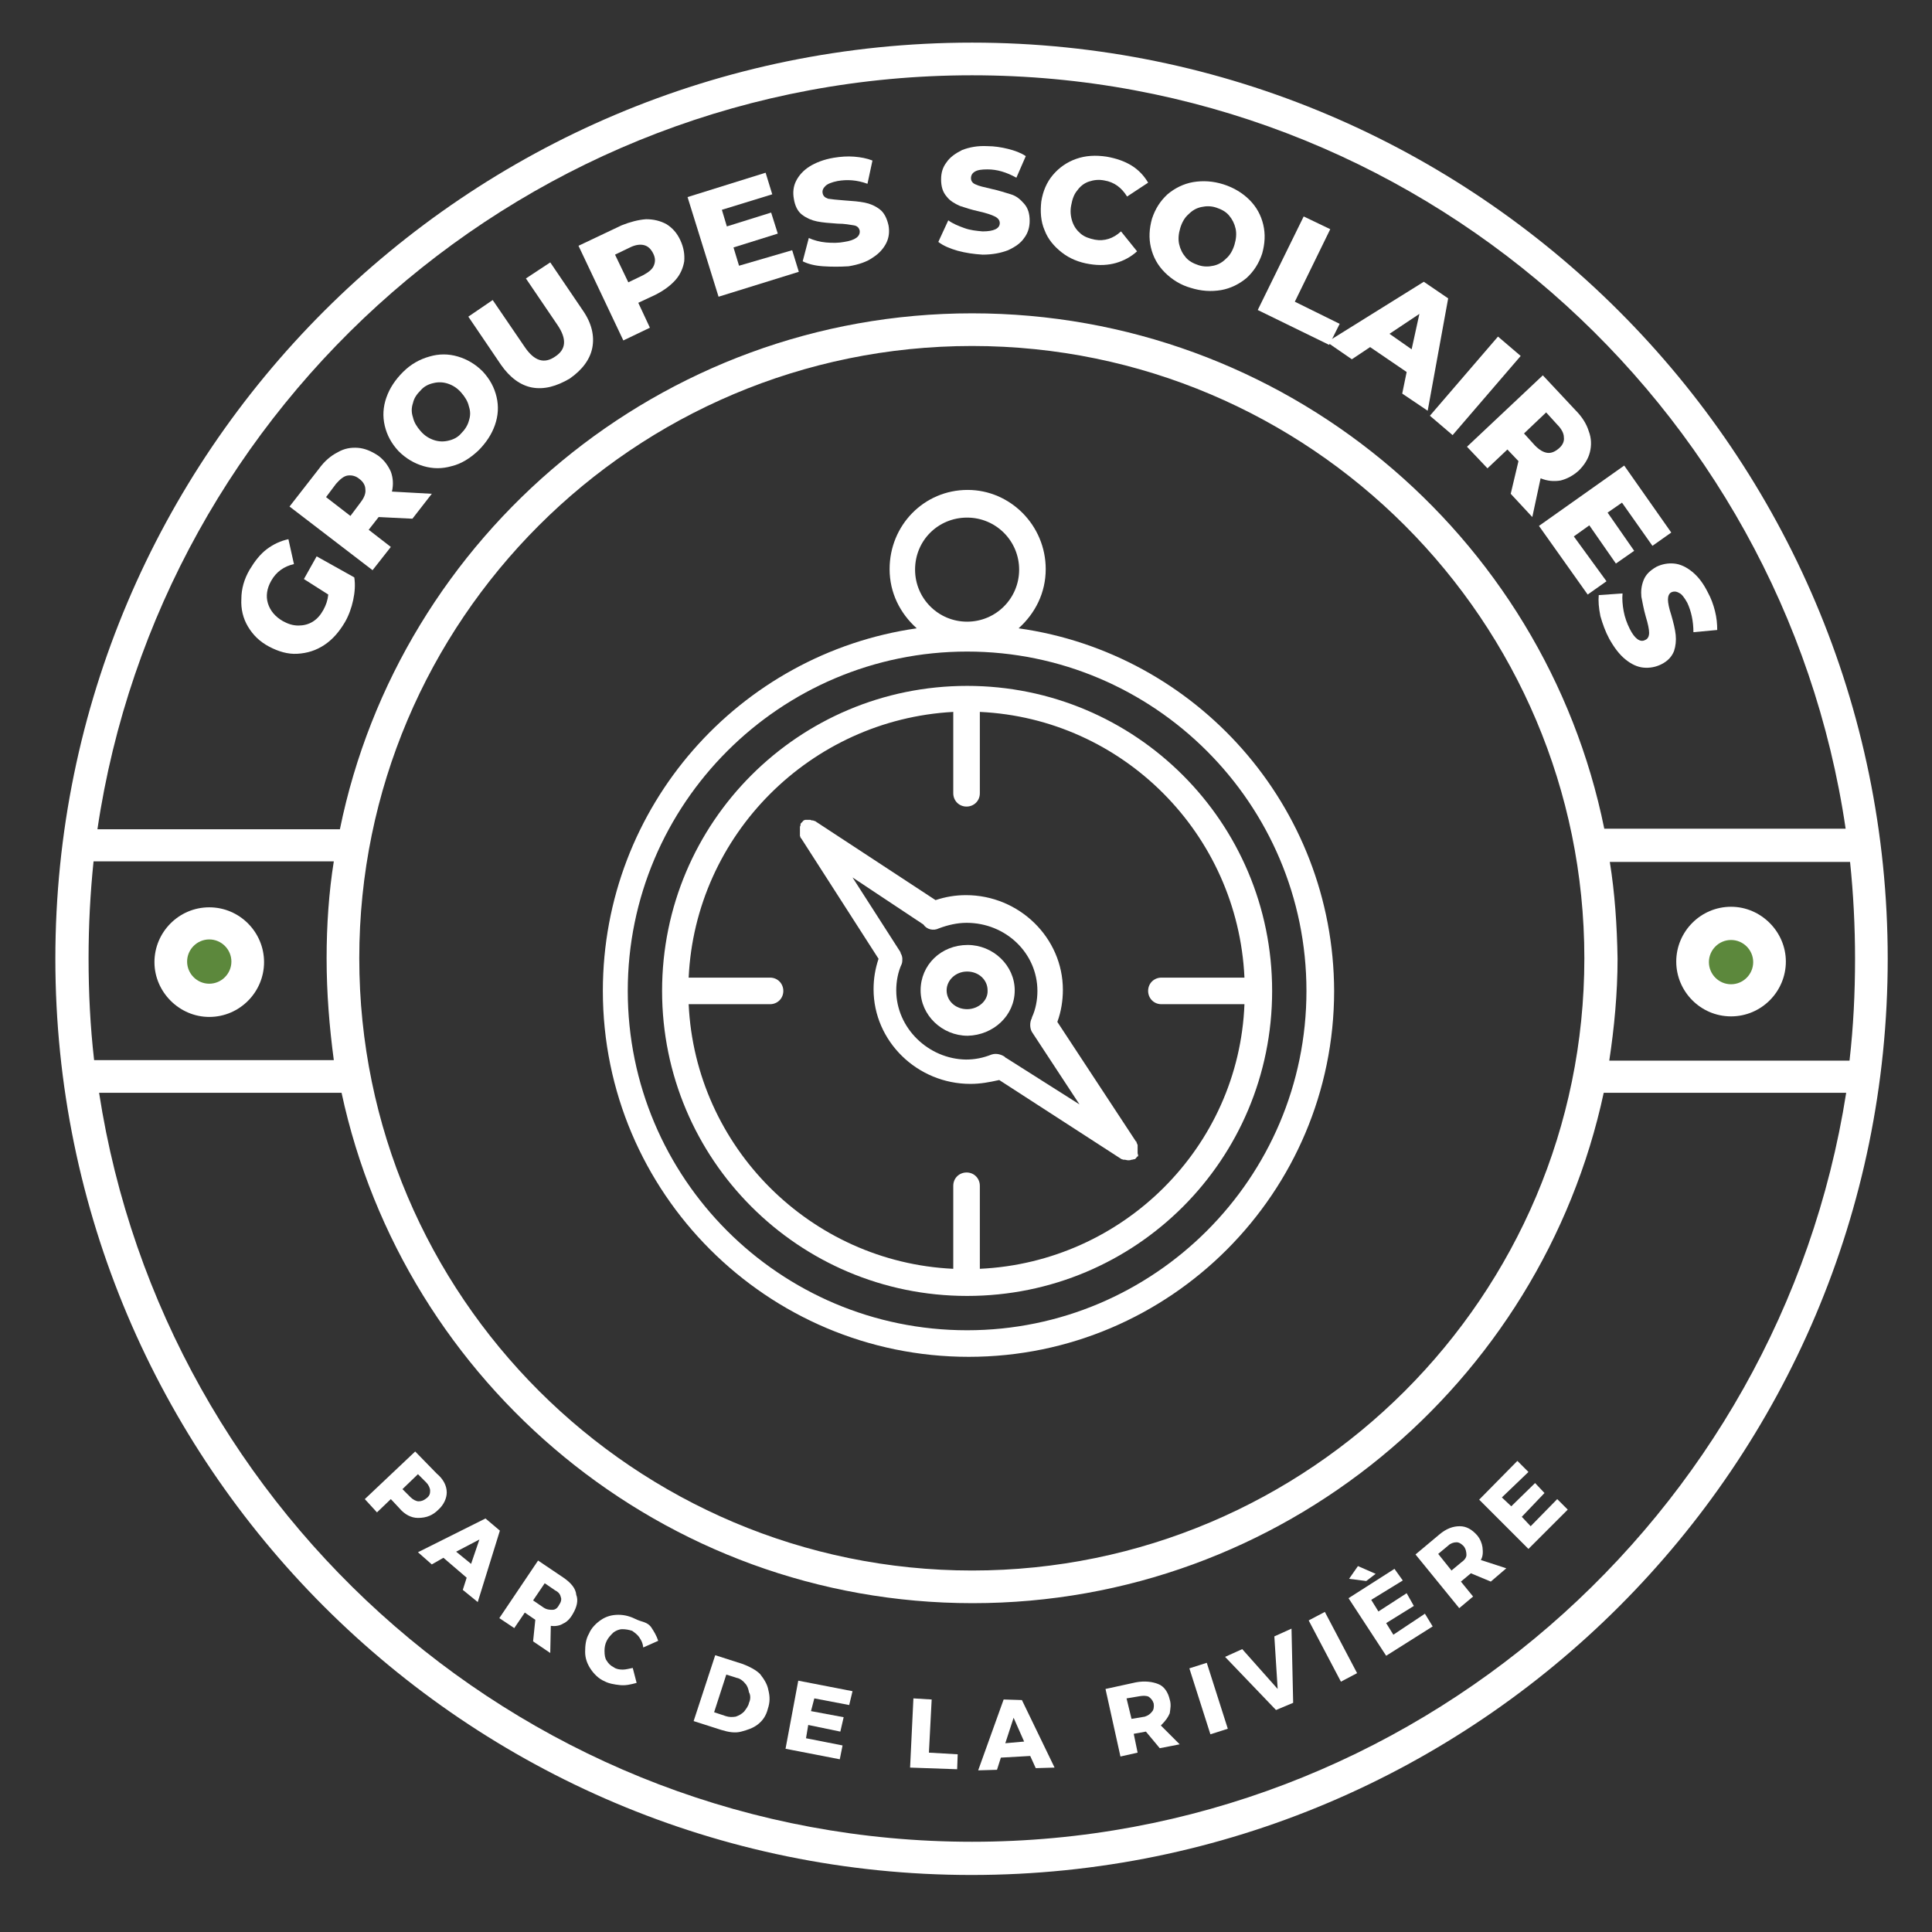 <?xml version="1.0" encoding="utf-8"?>
<!-- Generator: Adobe Illustrator 27.5.0, SVG Export Plug-In . SVG Version: 6.00 Build 0)  -->
<svg version="1.1" id="Calque_1" xmlns="http://www.w3.org/2000/svg" xmlns:xlink="http://www.w3.org/1999/xlink" x="0px" y="0px"
	 viewBox="0 0 349 349" style="enable-background:new 0 0 349 349;" xml:space="preserve">
<rect x="0" y="0" width="349" height="349" fill="#333333" stroke="none"/>
<style type="text/css">
	.st0{display:none;fill:#F22525;}
	.st1{fill:#5C883C;}
	.st2{fill:#FFFFFF;}
</style>
<rect x="-45" y="-24" class="st0" width="472" height="430"/>
<g id="Layer_1_00000018203996974918093700000010257766570437391285_">
	<circle class="st1" cx="37.8" cy="173.8" r="7"/>
	<circle class="st1" cx="312.7" cy="173.8" r="7"/>
</g>
<g id="Layer_2_00000083797763041538926420000010266638635790613905_">
	<g>
		<path class="st2" d="M175.6,7.7C84.2,7.7,10,81.9,10,173.2s74.2,165.5,165.5,165.5s165.5-74.2,165.5-165.5
			C341,81.9,266.7,7.7,175.6,7.7z M290.8,155.7h43.4c0.6,5.8,0.9,11.6,0.9,17.5c0,6.2-0.3,12.3-1,18.4h-43.4
			c0.9-5.9,1.5-12.2,1.5-18.4C292.1,167.1,291.7,161.3,290.8,155.7z M175.6,13.6c80,0,146.5,59.2,157.8,136.1h-43.6
			c-10.8-53.2-57.9-93.1-114.2-93.1S72.2,96.8,61.4,149.8H17.6C29,72.8,95.5,13.6,175.6,13.6z M286.2,173.1
			c0,61-49.6,110.6-110.6,110.6S64.9,234.1,64.9,173.1S114.5,62.5,175.6,62.5S286.2,112.2,286.2,173.1z M60.3,191.5H17
			c-0.7-6.1-1-12.2-1-18.4c0-5.9,0.3-11.7,0.9-17.5h43.4c-0.9,5.6-1.3,11.6-1.3,17.5C59,179.4,59.5,185.5,60.3,191.5z M175.6,332.7
			c-79.7,0-145.9-58.8-157.7-135.3h43.8c11.3,52.6,58.1,92.2,114,92.2s102.7-39.6,114-92.2h43.8
			C321.5,273.9,255.1,332.7,175.6,332.7z"/>
		<path class="st2" d="M79.2,272.7c1-0.9,1.5-2.1,1.5-3.1c0-1.2-0.6-2.4-1.8-3.4l-3.9-4l-9.1,8.6l2.2,2.4l2.5-2.4l1.5,1.6
			c1,1.2,2.2,1.8,3.4,1.8C77.1,274.2,78.2,273.7,79.2,272.7z M74.2,270.5l-1.5-1.5l2.8-2.7l1.5,1.5c0.4,0.4,0.7,1,0.7,1.5
			s-0.1,0.9-0.6,1.3s-0.9,0.6-1.5,0.6C75.2,271.2,74.6,270.9,74.2,270.5z"/>
		<path class="st2" d="M87.7,274.3l-12.2,6.1l2.5,2.2l2.1-1.2l4.2,3.6l-0.7,2.2l2.7,2.2l4-12.9L87.7,274.3z M85.1,282.5l-2.7-2.2
			l4.2-2.2L85.1,282.5z"/>
		<path class="st2" d="M101.8,285l-4.6-3.1l-7,10.4l2.7,1.8l1.9-2.8l1.9,1.3l0,0l-0.4,3.9l3.1,2.1l0.1-4.9c0.7,0.1,1.6,0,2.2-0.4
			c0.7-0.3,1.3-0.9,1.8-1.8c0.7-1.2,1-2.4,0.6-3.4C104,286.9,103.1,285.9,101.8,285z M101,289.9c-0.3,0.6-0.7,0.9-1.2,0.9
			c-0.4,0-1,0-1.6-0.4l-1.9-1.3l2.1-3.1l1.9,1.3c0.6,0.3,0.9,0.7,1,1.2C101.5,288.9,101.3,289.5,101,289.9z"/>
		<path class="st2" d="M115.1,292.6c-1.2-0.6-2.2-0.9-3.4-0.9s-2.2,0.3-3.1,0.9c-0.9,0.6-1.8,1.5-2.2,2.5c-0.6,1-0.7,2.2-0.7,3.3
			c0,1.2,0.4,2.2,1,3.1c0.6,0.9,1.5,1.8,2.5,2.2c0.7,0.4,1.8,0.6,2.8,0.7c1,0.1,1.9-0.1,3-0.4l-0.7-2.7c-0.6,0.1-1.2,0.3-1.8,0.3
			s-1.2-0.1-1.6-0.4c-0.6-0.3-1-0.7-1.3-1.2c-0.3-0.4-0.4-1-0.4-1.8c0-0.6,0.1-1.2,0.4-1.8c0.3-0.6,0.7-1,1.2-1.5
			c0.4-0.3,1-0.6,1.6-0.6c0.6,0,1.2,0.1,1.8,0.3c0.4,0.3,0.9,0.6,1.3,1.2c0.4,0.6,0.6,1,0.7,1.8l2.7-1.2c-0.3-0.9-0.7-1.6-1.3-2.5
			C116.9,293,116,293,115.1,292.6z"/>
		<path class="st2" d="M137.3,302.4c-0.7-0.7-1.8-1.3-3.1-1.8l-5-1.6l-3.9,11.9l5,1.6c1.3,0.4,2.5,0.6,3.6,0.3s2.1-0.6,3-1.3
			s1.5-1.6,1.8-2.8c0.4-1.2,0.4-2.2,0.1-3.4C138.6,304.2,138,303.3,137.3,302.4z M135.3,307.6c-0.1,0.6-0.6,1.2-0.9,1.6
			c-0.4,0.4-0.9,0.7-1.5,0.9c-0.6,0.1-1.2,0.1-1.8-0.1l-2.1-0.7l2.2-6.8l1.9,0.6c0.6,0.1,1.2,0.6,1.5,1c0.4,0.4,0.6,1,0.7,1.6
			C135.6,306.2,135.6,307,135.3,307.6z"/>
		<polygon class="st2" points="141.9,315.9 151.7,317.8 152.2,315.3 145.6,314 146,311.6 151.8,312.8 152.4,310.2 146.5,309.1 
			147.1,306.8 153.4,308 154,305.5 144.2,303.6 		"/>
		<polygon class="st2" points="168.3,307 165,306.8 164.4,319.3 172.9,319.6 173,316.9 167.8,316.6 		"/>
		<path class="st2" d="M181.3,307l-4.6,12.8l3.4-0.1l0.7-2.2l5.3-0.3l1,2.2l3.4-0.1l-5.9-12.2L181.3,307z M181.6,314.9l1.5-4.6
			l1.9,4.3L181.6,314.9z"/>
		<path class="st2" d="M211.3,309.5c0.1-0.7,0.3-1.6,0-2.5c-0.3-1.3-1-2.4-2.1-2.8c-1-0.4-2.4-0.6-4-0.3l-5.5,1.2l2.7,12.2l3.1-0.7
			l-0.7-3.4l2.2-0.4l0,0l2.5,3l3.6-0.7l-3.4-3.4C210.6,310.8,211,310.2,211.3,309.5z M208.1,309.2c-0.3,0.4-0.7,0.7-1.3,0.9
			l-2.4,0.4l-0.9-3.7l2.4-0.4c0.6-0.1,1.2-0.1,1.6,0.1c0.4,0.3,0.7,0.6,0.9,1.2C208.5,308.3,208.4,308.9,208.1,309.2z"/>
		
			<rect x="216.5" y="300.6" transform="matrix(0.953 -0.304 0.304 0.953 -82.858 80.718)" class="st2" width="3.3" height="12.5"/>
		<polygon class="st2" points="230.2,295.6 230.8,305.1 224.4,297.9 221.3,299.3 230.5,308.9 233.6,307.6 233.3,294.2 		"/>
		
			<rect x="239.1" y="291.1" transform="matrix(0.885 -0.466 0.466 0.885 -110.854 146.513)" class="st2" width="3.3" height="12.5"/>
		<polygon class="st2" points="248.5,284.3 245.3,282.9 243.7,285.2 246.8,285.6 		"/>
		<polygon class="st2" points="251.7,295.3 250.4,293.2 255.4,290.1 254.1,287.8 249,291.1 247.7,289 253.4,285.5 251.9,283.4 
			243.6,288.7 250.4,299.1 258.8,293.8 257.4,291.5 		"/>
		<path class="st2" d="M267.8,279.5c-0.1-0.7-0.4-1.5-1-2.2c-0.9-1-1.9-1.6-3.1-1.6s-2.4,0.4-3.7,1.5l-4.3,3.6l7.9,9.7l2.5-2.1
			l-2.2-2.7l1.8-1.5l0,0l3.6,1.5l2.8-2.4l-4.6-1.5C267.9,281.1,267.9,280.4,267.8,279.5z M264.9,280.9c0,0.4-0.3,0.9-0.9,1.3
			l-1.8,1.5l-2.4-3l1.8-1.5c0.4-0.4,1-0.6,1.5-0.6s0.9,0.3,1.3,0.7C264.8,279.8,264.9,280.4,264.9,280.9z"/>
		<polygon class="st2" points="276.5,275.7 274.9,274 279,269.7 277.3,267.9 273,272.1 271.3,270.5 276.1,265.9 274.1,263.9 
			267.2,270.9 276.1,279.8 283.2,272.7 281.3,270.8 		"/>
		<path class="st2" d="M37.8,163.9c-5.5,0-9.9,4.5-9.9,9.9s4.5,9.9,9.9,9.9c5.5,0,9.9-4.5,9.9-9.9S43.3,163.9,37.8,163.9z
			 M37.8,177.7c-2.2,0-4-1.8-4-4s1.8-4,4-4c2.2,0,4,1.8,4,4S40,177.7,37.8,177.7z"/>
		<path class="st2" d="M312.7,183.6c5.5,0,9.9-4.5,9.9-9.9s-4.5-9.9-9.9-9.9c-5.5,0-9.9,4.5-9.9,9.9S307.2,183.6,312.7,183.6z
			 M312.7,169.8c2.2,0,4,1.8,4,4c0,2.2-1.8,4-4,4c-2.2,0-4-1.8-4-4C308.7,171.6,310.5,169.8,312.7,169.8z"/>
	</g>
</g>
<path class="st2" d="M184,113.5c3-2.7,4.9-6.4,4.9-10.7c0-7.9-6.4-14.3-14.1-14.3c-7.9,0-14.1,6.4-14.1,14.3c0,4.3,1.9,8,4.9,10.7
	c-32.1,4.6-56.7,32.2-56.7,65.5c0,36.5,29.7,66.1,66.1,66.1S241,215.4,241,179C240.9,145.6,216.1,118,184,113.5z M174.7,93.5
	c5.2,0,9.4,4.2,9.4,9.4c0,5.2-4.2,9.4-9.4,9.4s-9.4-4.2-9.4-9.4C165.3,97.6,169.5,93.5,174.7,93.5z M174.7,240.3
	c-33.9,0-61.3-27.5-61.3-61.3s27.5-61.3,61.3-61.3S236,145.2,236,179S208.5,240.3,174.7,240.3z"/>
<path class="st2" d="M174.7,123.9L174.7,123.9L174.7,123.9L174.7,123.9c-30.4,0-55.1,24.6-55.1,55.1l0,0l0,0l0,0
	c0,30.4,24.6,55.1,55.1,55.1s55.1-24.6,55.1-55.1S205.1,123.9,174.7,123.9z M177,229.2v-15c0-1.3-1-2.4-2.4-2.4
	c-1.3,0-2.4,1-2.4,2.4v15c-25.8-1.2-46.6-22-47.8-47.8h14.7c1.3,0,2.4-1,2.4-2.4c0-1.3-1-2.4-2.4-2.4h-14.7
	c1.2-25.8,22-46.6,47.8-48v14.7c0,1.3,1,2.4,2.4,2.4c1.3,0,2.4-1,2.4-2.4v-14.7c25.8,1.2,46.6,22,47.8,48h-15c-1.3,0-2.4,1-2.4,2.4
	c0,1.3,1,2.4,2.4,2.4h15C223.8,207.2,202.9,228,177,229.2z"/>
<path class="st2" d="M183.3,178.9c0-4.5-3.9-8.2-8.5-8.2c-4.8,0-8.5,3.6-8.5,8.2c0,4.5,3.9,8.2,8.5,8.2
	C179.4,187,183.3,183.5,183.3,178.9z M174.7,182.3c-2.1,0-3.7-1.5-3.7-3.4c0-1.8,1.6-3.4,3.7-3.4s3.7,1.5,3.7,3.4
	C178.5,180.8,176.7,182.3,174.7,182.3z"/>
<path class="st2" d="M205.5,208.3c0-0.1,0-0.1,0-0.3s0-0.1,0-0.3c0-0.1,0-0.1,0-0.3v-0.1c0-0.1,0-0.1,0-0.3v-0.1
	c0-0.1,0-0.1-0.1-0.3c0-0.1-0.1-0.1-0.1-0.3c0,0,0-0.1-0.1-0.1L191,184.6c0.7-1.9,1-3.9,1-5.8c0-9.4-7.9-17.1-17.5-17.1
	c-1.9,0-3.7,0.3-5.5,0.9l-21.8-14.3l0,0l0,0c0,0,0,0-0.1,0c-0.1,0-0.1-0.1-0.3-0.1h-0.1c-0.1,0-0.1,0-0.3-0.1h-0.1
	c-0.1,0-0.1,0-0.3,0h-0.1c-0.1,0-0.1,0-0.3,0h-0.1c-0.1,0-0.1,0-0.3,0.1c0,0-0.1,0-0.1,0.1c0,0-0.1,0-0.1,0.1l0,0l-0.1,0.1l-0.1,0.1
	c0,0,0,0-0.1,0.1c-0.1,0.1-0.1,0.1-0.1,0.3l0,0v0.1c0,0.1-0.1,0.1-0.1,0.3v0.1c0,0.1,0,0.1,0,0.3v0.1c0,0.1,0,0.1,0,0.3v0.1
	c0,0.1,0,0.1,0,0.3v0.1c0,0.1,0,0.1,0,0.3c0,0.1,0.1,0.1,0.1,0.3c0,0,0,0.1,0.1,0.1l14,21.8c-0.6,1.8-0.9,3.6-0.9,5.5
	c0,9.4,7.9,17.1,17.5,17.1c1.8,0,3.4-0.3,5.2-0.7l22.1,14.3c0,0,0,0,0.1,0c0.1,0.1,0.3,0.1,0.4,0.1h0.1c0.1,0,0.4,0.1,0.6,0.1l0,0
	l0,0l0,0l0,0c0.1,0,0.4,0,0.6-0.1h0.1c0.1,0,0.3-0.1,0.4-0.1c0,0,0,0,0.1,0l0.1-0.1c0,0,0.1,0,0.1-0.1c0.1-0.1,0.3-0.3,0.3-0.4l0,0
	V209c0-0.1,0.1-0.1,0.1-0.3C205.5,208.4,205.5,208.3,205.5,208.3z M161.9,178.9c0-1.6,0.3-3.3,1-4.8l0,0c0.1-0.3,0.1-0.6,0.1-0.9
	l0,0c0-0.3-0.1-0.7-0.3-1c0-0.1,0-0.1-0.1-0.3l0,0l-8.6-13.4l12.8,8.5c0.6,0.9,1.8,1.2,2.8,0.7c1.6-0.6,3.3-1,5-1
	c7.1,0,12.8,5.5,12.8,12.3c0,1.6-0.3,3.3-1,4.8v0.1c-0.4,0.7-0.4,1.8,0,2.5l8.6,13.1l-13.1-8.3c-0.1-0.1-0.3-0.1-0.4-0.3
	c-0.6-0.4-1.5-0.7-2.4-0.4c-1.5,0.6-3,0.9-4.6,0.9C167.7,191.3,161.9,185.7,161.9,178.9z"/>
<g>
	<path class="st2" d="M54.9,104.6l2.3-4.1l6.8,3.8c0.2,1.3,0.1,2.7-0.2,4.1c-0.3,1.4-0.8,2.8-1.5,4c-1,1.7-2.2,3.1-3.7,4.1
		c-1.5,1-3.1,1.5-4.9,1.6c-1.7,0.1-3.4-0.4-5.1-1.3s-2.9-2.1-3.8-3.6c-0.9-1.5-1.3-3.2-1.2-5c0-1.8,0.5-3.6,1.5-5.3
		c0.9-1.5,1.9-2.8,3.1-3.7c1.2-0.9,2.5-1.5,3.9-1.8l1,4.5c-1.8,0.4-3.2,1.4-4.1,3c-0.8,1.4-1,2.8-0.6,4.1c0.4,1.3,1.3,2.4,2.7,3.2
		c0.9,0.5,1.8,0.8,2.8,0.8c0.9,0,1.8-0.2,2.6-0.7c0.8-0.5,1.4-1.2,1.9-2.1c0.5-0.9,0.8-1.8,0.9-2.8L54.9,104.6z"/>
	<path class="st2" d="M68.4,93.4l-1.8,2.3l4,3.1l-3.3,4.2l-15-11.5l5.3-6.8c1-1.4,2.2-2.4,3.4-3c1.2-0.7,2.4-0.9,3.7-0.8
		c1.2,0.1,2.4,0.6,3.6,1.4c1.1,0.8,1.8,1.8,2.3,2.9c0.4,1.1,0.5,2.3,0.2,3.6l7.2,0.4l-3.5,4.5L68.4,93.4z M62.8,85.9
		c-0.7,0.1-1.4,0.7-2.1,1.5l-1.8,2.4l4.4,3.4l1.8-2.4c0.7-0.9,1-1.7,0.9-2.4c0-0.7-0.4-1.4-1.1-1.9C64.3,86,63.6,85.8,62.8,85.9z"/>
	<path class="st2" d="M81.6,84.2c-1.7,0.5-3.4,0.5-5.1,0c-1.7-0.5-3.2-1.4-4.5-2.7c-1.3-1.4-2.1-2.9-2.5-4.6
		c-0.4-1.7-0.3-3.4,0.3-5.1c0.6-1.7,1.6-3.2,3-4.6c1.4-1.4,3-2.3,4.8-2.8c1.7-0.5,3.4-0.5,5.1,0c1.7,0.5,3.2,1.4,4.5,2.7
		c1.3,1.4,2.1,2.9,2.5,4.6c0.4,1.7,0.3,3.4-0.3,5.1c-0.6,1.7-1.6,3.2-3,4.6C84.9,82.8,83.3,83.8,81.6,84.2z M84.7,76
		c0.3-0.9,0.3-1.7,0-2.6c-0.2-0.9-0.7-1.7-1.4-2.5c-0.7-0.8-1.5-1.3-2.4-1.6c-0.9-0.3-1.8-0.3-2.6-0.1c-0.9,0.2-1.7,0.6-2.3,1.3
		c-0.7,0.7-1.2,1.4-1.4,2.3c-0.3,0.9-0.3,1.7,0,2.6c0.2,0.9,0.7,1.7,1.4,2.5c0.7,0.8,1.5,1.3,2.4,1.6c0.9,0.3,1.8,0.3,2.6,0.1
		c0.9-0.2,1.7-0.6,2.3-1.3C84,77.6,84.5,76.8,84.7,76z"/>
	<path class="st2" d="M96.1,70c-2.1-0.4-4-1.8-5.6-4.1l-5.9-8.7l4.4-3l5.8,8.5c1.7,2.5,3.5,3.1,5.5,1.7c2-1.3,2.1-3.2,0.4-5.7
		L95,50.3l4.4-2.9l5.9,8.7c1.6,2.3,2.1,4.6,1.7,6.7c-0.4,2.1-1.8,4-4.1,5.6C100.5,69.8,98.3,70.4,96.1,70z"/>
	<path class="st2" d="M116.7,39.6c1.4,0,2.6,0.3,3.7,0.9c1.1,0.7,1.9,1.6,2.5,2.9c0.6,1.3,0.8,2.5,0.7,3.8c-0.2,1.2-0.7,2.4-1.6,3.4
		c-0.9,1-2.1,1.9-3.7,2.7l-3,1.4l2.1,4.5l-4.8,2.3l-8.1-17.1l7.8-3.7C113.8,40.1,115.3,39.7,116.7,39.6z M118.1,48
		c0.3-0.7,0.3-1.4-0.1-2.2c-0.4-0.8-0.9-1.3-1.6-1.5c-0.7-0.2-1.6-0.1-2.6,0.4l-2.7,1.3l2.4,5l2.7-1.3
		C117.1,49.2,117.8,48.7,118.1,48z"/>
	<path class="st2" d="M143.1,45.2l1.2,3.9l-14.5,4.5l-5.6-18l14.1-4.4l1.2,3.9l-9.1,2.8l0.9,3l8-2.5l1.2,3.8l-8,2.5l1,3.3
		L143.1,45.2z"/>
	<path class="st2" d="M148.7,48.1c-1.5-0.1-2.7-0.4-3.7-0.9l1.1-4.2c0.9,0.4,2,0.7,3.1,0.8c1.2,0.1,2.3,0.1,3.3-0.1
		c2-0.3,2.9-1,2.8-2c-0.1-0.5-0.4-0.9-1.1-1s-1.6-0.3-2.9-0.3c-1.5-0.1-2.7-0.2-3.7-0.4c-1-0.2-1.9-0.6-2.7-1.2
		c-0.8-0.6-1.3-1.6-1.5-2.9c-0.2-1.1-0.1-2.2,0.4-3.2s1.3-1.9,2.4-2.6c1.1-0.7,2.6-1.3,4.4-1.6c1.2-0.2,2.5-0.3,3.7-0.2
		c1.2,0.1,2.3,0.3,3.3,0.7l-0.9,4.2c-1.9-0.7-3.7-0.8-5.4-0.5c-1,0.2-1.8,0.5-2.2,0.9c-0.4,0.4-0.6,0.8-0.5,1.3c0.1,0.5,0.4,0.8,1,1
		c0.6,0.1,1.6,0.2,2.9,0.3c1.5,0.1,2.7,0.2,3.7,0.4c1,0.2,1.9,0.6,2.7,1.2c0.8,0.6,1.3,1.6,1.6,2.9c0.2,1.1,0.1,2.2-0.4,3.2
		c-0.5,1-1.3,1.9-2.4,2.6c-1.1,0.8-2.6,1.3-4.4,1.6C151.7,48.2,150.2,48.2,148.7,48.1z"/>
	<path class="st2" d="M173,45.3c-1.4-0.4-2.6-0.9-3.5-1.6l1.8-3.9c0.8,0.6,1.8,1,2.9,1.4c1.1,0.4,2.2,0.5,3.3,0.6
		c2,0,3.1-0.5,3.1-1.5c0-0.5-0.3-0.9-0.9-1.2c-0.6-0.3-1.5-0.6-2.8-0.9c-1.4-0.3-2.6-0.7-3.5-1c-0.9-0.4-1.8-0.9-2.4-1.7
		c-0.7-0.8-1-1.8-1-3.1c0-1.2,0.3-2.2,1-3.1c0.6-0.9,1.6-1.6,2.8-2.2c1.3-0.5,2.8-0.8,4.6-0.7c1.2,0,2.5,0.2,3.7,0.5
		c1.2,0.3,2.3,0.7,3.2,1.3l-1.7,3.9c-1.8-1-3.5-1.5-5.2-1.5c-1.1,0-1.8,0.1-2.3,0.4c-0.5,0.3-0.7,0.7-0.7,1.2c0,0.5,0.3,0.9,0.8,1.1
		c0.6,0.3,1.5,0.5,2.8,0.8c1.4,0.3,2.6,0.7,3.6,1s1.7,0.9,2.4,1.7c0.7,0.8,1,1.8,1,3.1c0,1.1-0.3,2.2-1,3.1
		c-0.6,0.9-1.6,1.6-2.9,2.2c-1.3,0.5-2.8,0.8-4.6,0.8C175.9,45.9,174.5,45.7,173,45.3z"/>
	<path class="st2" d="M191.8,45.6c-1.4-1.1-2.5-2.4-3.1-4c-0.7-1.6-0.8-3.4-0.6-5.2c0.3-1.9,1-3.5,2.1-4.8c1.1-1.3,2.5-2.3,4.2-2.9
		s3.5-0.7,5.5-0.4c1.7,0.3,3.2,0.8,4.5,1.6c1.3,0.8,2.3,1.9,3,3.1l-3.8,2.5c-1-1.6-2.3-2.6-4.1-2.9c-1-0.2-1.9-0.1-2.8,0.2
		c-0.9,0.3-1.6,0.9-2.1,1.6c-0.6,0.7-0.9,1.6-1.1,2.7c-0.2,1-0.1,2,0.2,2.9c0.3,0.9,0.8,1.6,1.5,2.2c0.7,0.6,1.6,0.9,2.6,1.1
		c1.7,0.3,3.3-0.2,4.7-1.5l2.9,3.6c-1.1,1-2.4,1.7-3.8,2.1s-3,0.5-4.8,0.2C194.9,47.4,193.2,46.7,191.8,45.6z"/>
	<path class="st2" d="M210.4,49.2c-1.3-1.3-2.1-2.8-2.5-4.5c-0.4-1.7-0.3-3.4,0.2-5.2c0.6-1.8,1.5-3.2,2.8-4.4
		c1.3-1.1,2.9-1.9,4.6-2.2c1.8-0.3,3.6-0.2,5.5,0.4c1.9,0.6,3.5,1.6,4.7,2.8c1.3,1.3,2.1,2.8,2.5,4.5c0.4,1.7,0.3,3.4-0.2,5.2
		c-0.6,1.8-1.5,3.2-2.8,4.4c-1.3,1.1-2.9,1.9-4.6,2.2c-1.8,0.3-3.6,0.2-5.5-0.4C213.3,51.5,211.7,50.5,210.4,49.2z M219.2,48
		c0.9-0.2,1.6-0.6,2.3-1.3c0.7-0.6,1.2-1.5,1.5-2.5c0.3-1,0.4-2,0.2-2.9c-0.2-0.9-0.6-1.7-1.2-2.4c-0.6-0.7-1.4-1.1-2.3-1.4
		c-0.9-0.3-1.8-0.3-2.7-0.1c-0.9,0.2-1.6,0.6-2.3,1.3c-0.7,0.6-1.2,1.5-1.5,2.5c-0.3,1-0.4,2-0.2,2.9c0.2,0.9,0.6,1.7,1.2,2.4
		c0.6,0.7,1.4,1.1,2.3,1.4C217.4,48.2,218.3,48.2,219.2,48z"/>
	<path class="st2" d="M235.5,39.1l4.8,2.3l-6.4,13.1l8.1,4l-1.9,3.8L227.2,56L235.5,39.1z"/>
	<path class="st2" d="M254.1,67.2l-6.6-4.5l-3.3,2.2l-4.5-3.1l17.5-10.9l4.4,3l-3.7,20.3l-4.6-3.1L254.1,67.2z M255,63.1l1.4-6.4
		l-5.4,3.6L255,63.1z"/>
	<path class="st2" d="M270.6,60.8l4.1,3.5l-12.3,14.3l-4.1-3.5L270.6,60.8z"/>
	<path class="st2" d="M274.3,83.3l-2-2.1l-3.6,3.4l-3.7-3.9l13.7-12.9l5.9,6.3c1.2,1.2,2,2.5,2.4,3.8c0.5,1.3,0.5,2.6,0.2,3.8
		c-0.3,1.2-1,2.3-2,3.3c-1,0.9-2.1,1.5-3.3,1.8c-1.2,0.2-2.4,0.1-3.6-0.4l-1.5,7l-3.9-4.2L274.3,83.3z M282.5,79
		c0-0.7-0.4-1.5-1.2-2.3l-2-2.2l-4,3.8l2,2.2c0.8,0.8,1.5,1.2,2.2,1.3c0.7,0.1,1.4-0.2,2.1-0.8C282.3,80.4,282.6,79.7,282.5,79z"/>
	<path class="st2" d="M290.2,105l-3.4,2.4L278,95l15.4-10.9l8.5,12.1l-3.4,2.4l-5.5-7.8l-2.6,1.8l4.8,6.9l-3.3,2.3l-4.8-6.9l-2.8,2
		L290.2,105z"/>
	<path class="st2" d="M289.1,111.3c-0.3-1.5-0.4-2.7-0.3-3.8l4.3-0.3c-0.1,1,0,2.1,0.2,3.2s0.6,2.2,1.1,3.2c0.9,1.8,1.9,2.5,2.8,2
		c0.5-0.2,0.7-0.7,0.7-1.3c0-0.6-0.2-1.6-0.6-2.9c-0.4-1.4-0.6-2.6-0.8-3.6c-0.1-1,0-2,0.4-3c0.4-1,1.1-1.7,2.3-2.4
		c1-0.5,2.1-0.7,3.2-0.6c1.1,0.1,2.2,0.6,3.3,1.5c1.1,0.9,2,2.1,2.8,3.7c0.6,1.1,1,2.2,1.3,3.4c0.3,1.2,0.4,2.3,0.4,3.4l-4.3,0.4
		c0-2-0.4-3.8-1.1-5.3c-0.5-0.9-1-1.6-1.5-1.8c-0.5-0.3-1-0.3-1.4-0.1c-0.4,0.2-0.6,0.7-0.6,1.3c0,0.6,0.2,1.6,0.6,2.8
		c0.4,1.4,0.7,2.6,0.8,3.6c0.1,1,0,2-0.3,2.9c-0.4,1-1.1,1.8-2.3,2.4c-1,0.5-2.1,0.7-3.2,0.6c-1.1-0.1-2.2-0.6-3.3-1.5
		c-1.1-0.9-2-2.1-2.9-3.7C290,114.1,289.5,112.7,289.1,111.3z"/>
</g>
</svg>
